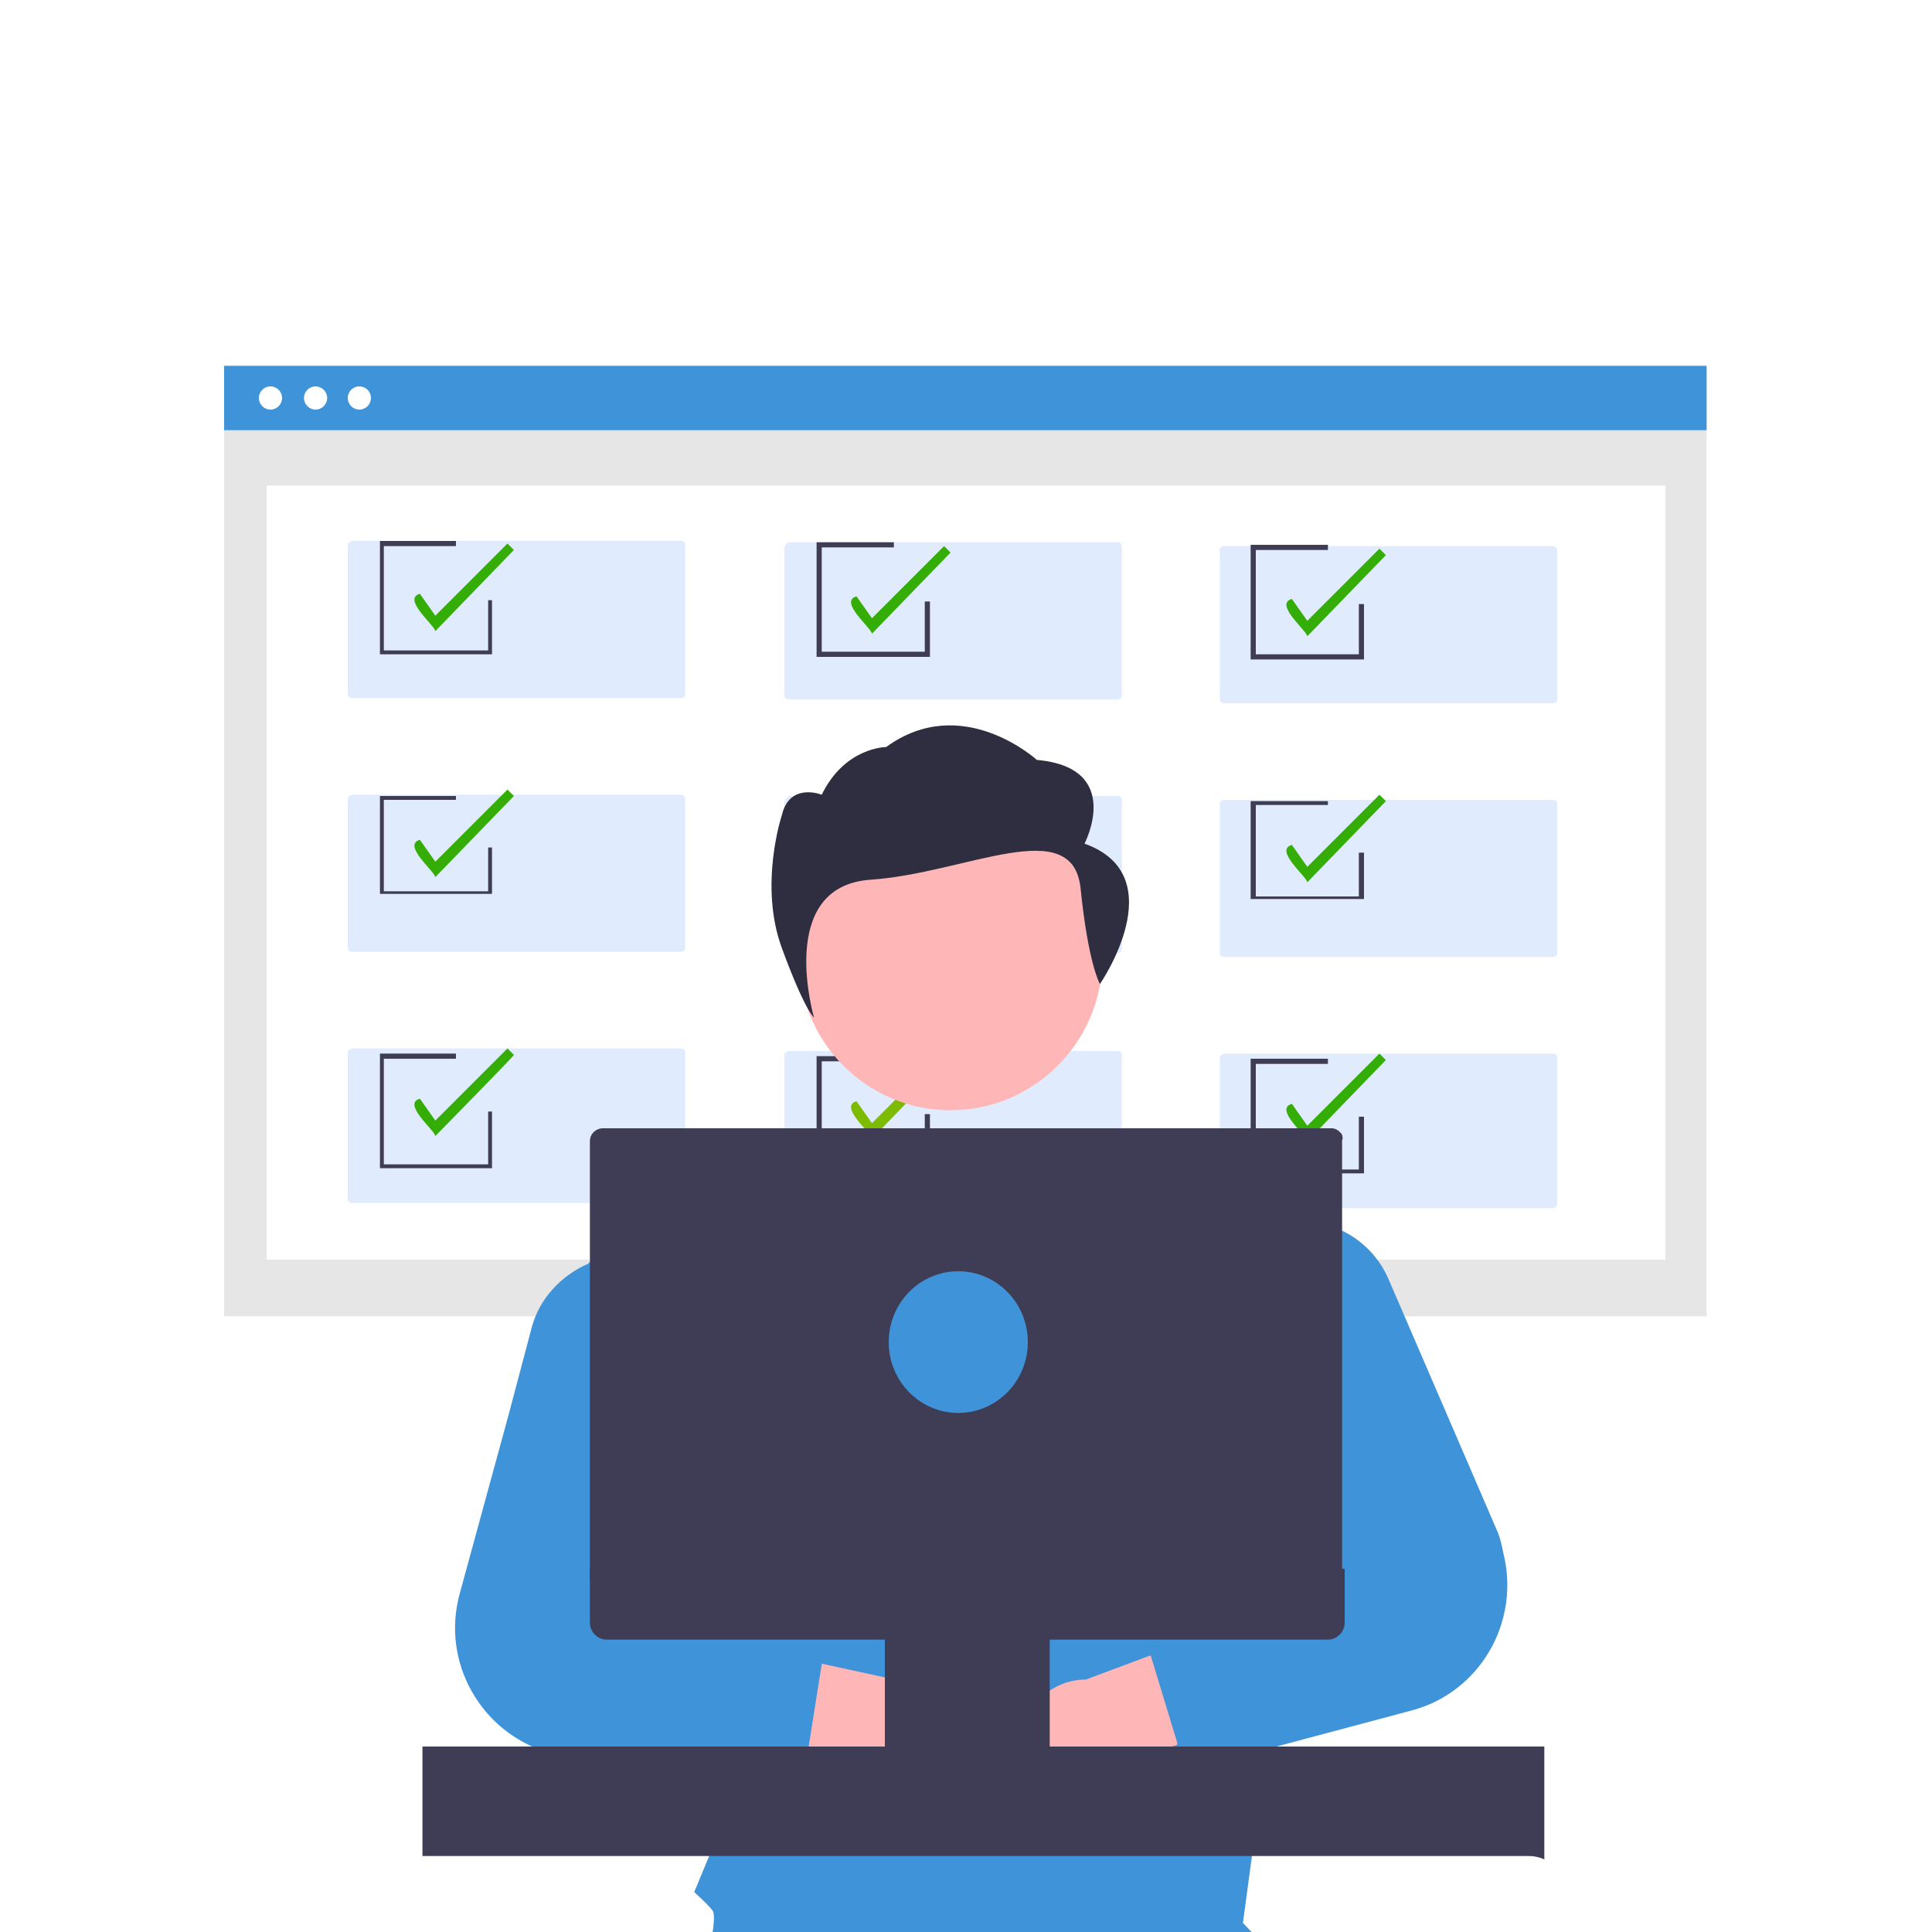 <?xml version="1.0" encoding="utf-8"?>
<!-- Generator: Adobe Illustrator 26.2.1, SVG Export Plug-In . SVG Version: 6.00 Build 0)  -->
<svg version="1.1" id="Layer_1" xmlns="http://www.w3.org/2000/svg" xmlns:xlink="http://www.w3.org/1999/xlink" x="0px" y="0px"
	 viewBox="0 0 150 150" style="enable-background:new 0 0 150 150;" xml:space="preserve">
<style type="text/css">
	.st0{fill:#FFFFFF;}
	.st1{fill:#E6E6E6;}
	.st2{fill:#3F93D8;}
	.st3{opacity:0.2;fill:#65A0F8;enable-background:new    ;}
	.st4{fill:#34AD07;}
	.st5{fill:#3F3D56;}
	.st6{fill:#7CBB00;}
	.st7{clip-path:url(#SVGID_00000112625913884985504920000003887515945024163755_);}
	.st8{fill:#2F2E41;}
	.st9{fill:#FFB6B6;}
	.st10{display:none;}
	.st11{display:inline;fill:#E0E0E2;}
	.st12{display:inline;}
	.st13{clip-path:url(#SVGID_00000041263792064447523240000003269090134612690846_);fill:#2F2E41;}
	.st14{clip-path:url(#SVGID_00000041263792064447523240000003269090134612690846_);}
	.st15{fill:#FFB8B8;}
	.st16{display:inline;fill:#3F3D56;}
	.st17{display:inline;fill:#34AD07;}
	.st18{display:inline;fill:#2F2E41;}
	.st19{display:inline;fill:#FF6584;}
	.st20{fill:#FF0000;}
	.st21{fill:#282828;}
	.st22{display:none;fill:#F2F2F2;}
	.st23{display:inline;fill:#050505;}
	.st24{display:inline;fill:#FFB6B6;}
	.st25{display:inline;fill:#A0616A;}
	.st26{display:inline;fill:#202021;}
	.st27{display:inline;fill:#6C63FF;}
	.st28{display:inline;fill:#FFB8B8;}
	.st29{display:inline;fill:#3399CC;}
	.st30{display:inline;fill:#CACACA;}
</style>
<rect y="0" class="st0" width="150" height="150"/>
<g>
	<g>
		<path class="st1" d="M17.4,28.5h115.1v73.7H17.4V28.5z"/>
		<path class="st0" d="M20.7,37.7h108.6v60.1H20.7V37.7z"/>
		<path class="st2" d="M17.4,28.4h115.1v5H17.4V28.4z"/>
		<g>
			<circle class="st0" cx="21" cy="30.9" r="0.9"/>
			<circle class="st0" cx="24.5" cy="30.9" r="0.9"/>
			<circle class="st0" cx="27.9" cy="30.9" r="0.9"/>
		</g>
		<path class="st3" d="M27.4,42h25.4c0.3,0,0.4,0.1,0.4,0.4v11.4c0,0.3-0.1,0.4-0.4,0.4H27.4c-0.3,0-0.4-0.1-0.4-0.4V42.4
			C27,42.1,27.2,42,27.4,42z M27.4,61.7h25.4c0.3,0,0.4,0.1,0.4,0.4v11.4c0,0.3-0.1,0.4-0.4,0.4H27.4c-0.3,0-0.4-0.1-0.4-0.4V62.1
			C27,61.8,27.2,61.7,27.4,61.7z M27.4,81.4h25.4c0.3,0,0.4,0.1,0.4,0.4v11.2c0,0.3-0.1,0.4-0.4,0.4H27.4c-0.3,0-0.4-0.1-0.4-0.4
			V81.7C27,81.6,27.2,81.4,27.4,81.4z"/>
		<g>
			<g>
				<g>
					<path id="B_00000023240357163560012220000000240869528739353518_" class="st4" d="M33.8,49c-0.1-0.5-2.6-2.5-1.2-2.9l1.2,1.7
						l5.6-5.6l0.5,0.5C39.9,42.7,33.8,49,33.8,49z"/>
				</g>
				<g>
					<path id="B_00000144306171188320759960000012387536350431805832_" class="st4" d="M33.8,68.1c-0.1-0.5-2.6-2.5-1.2-2.9l1.2,1.7
						l5.6-5.6l0.5,0.5C39.9,61.8,33.8,68.1,33.8,68.1z"/>
				</g>
				<g>
					<path id="B_00000016046832959632557050000001640161966985410688_" class="st4" d="M33.8,88.2c-0.1-0.5-2.6-2.5-1.2-2.9l1.2,1.7
						l5.6-5.6l0.5,0.5C39.9,82,33.8,88.2,33.8,88.2z"/>
				</g>
			</g>
		</g>
		<path class="st5" d="M38.1,90.7h-8.6v-8.9h5.9v0.4h-5.6v8.2h8.1v-4.1h0.3V90.7z M38.1,69.4h-8.6v-7.6h5.9v0.3h-5.6v7.1h8.1v-3.4
			h0.3V69.4z M38.1,50.8h-8.6V42h5.9v0.4h-5.6v8.1h8.1v-3.9h0.3V50.8z"/>
		<g>
			<path class="st3" d="M61.3,42.1h25.4c0.3,0,0.4,0.1,0.4,0.4v11.4c0,0.3-0.1,0.4-0.4,0.4H61.3c-0.3,0-0.4-0.1-0.4-0.4V42.5
				C61,42.2,61.2,42.1,61.3,42.1z M61.3,61.8h25.4c0.3,0,0.4,0.1,0.4,0.4v11.4c0,0.3-0.1,0.4-0.4,0.4H61.3c-0.3,0-0.4-0.1-0.4-0.4
				V62.2C61,62,61.2,61.8,61.3,61.8z M61.3,81.6h25.4c0.3,0,0.4,0.1,0.4,0.4v11.2c0,0.3-0.1,0.4-0.4,0.4H61.3
				c-0.3,0-0.4-0.1-0.4-0.4V81.8C61,81.7,61.2,81.6,61.3,81.6z"/>
			<g>
				<g>
					<g>
						<path id="B_00000016040756578156121380000009251826238212752555_" class="st4" d="M67.7,49.2c-0.1-0.5-2.6-2.5-1.2-2.9
							l1.2,1.7l5.6-5.6l0.5,0.5L67.7,49.2z"/>
					</g>
				</g>
				<g>
					<path id="B_4_" class="st6" d="M67.7,68.2c-0.1-0.5-2.6-2.5-1.2-2.9l1.2,1.7l5.6-5.6l0.5,0.5C73.9,62,67.7,68.2,67.7,68.2z"/>
				</g>
				<g>
					<path id="B_5_" class="st6" d="M67.7,88.4c-0.1-0.5-2.6-2.5-1.2-2.9l1.2,1.7l5.6-5.6l0.5,0.5L67.7,88.4z"/>
				</g>
			</g>
			<path class="st5" d="M72.2,90.8h-8.8V82h6v0.4h-5.6v8.2h8v-4.1h0.4V90.8z M72.2,69.5h-8.8V62h6v0.3h-5.6v7.1h8v-3.4h0.4V69.5z
				 M72.2,51h-8.8v-8.9h6v0.4h-5.6v8.1h8v-3.9h0.4V51z"/>
		</g>
		<g>
			<path class="st3" d="M95.1,42.4h25.4c0.3,0,0.4,0.1,0.4,0.4v11.4c0,0.3-0.1,0.4-0.4,0.4H95.1c-0.3,0-0.4-0.1-0.4-0.4V42.7
				C94.7,42.5,94.9,42.4,95.1,42.4z M95.1,62.1h25.4c0.3,0,0.4,0.1,0.4,0.4v11.4c0,0.3-0.1,0.4-0.4,0.4H95.1c-0.3,0-0.4-0.1-0.4-0.4
				V62.5C94.7,62.2,94.9,62.1,95.1,62.1z M95.1,81.8h25.4c0.3,0,0.4,0.1,0.4,0.4v11.2c0,0.3-0.1,0.4-0.4,0.4H95.1
				c-0.3,0-0.4-0.1-0.4-0.4V82.1C94.7,82,94.9,81.8,95.1,81.8z"/>
			<g>
				<g>
					<g>
						<path id="B_00000087398281326258952760000001586170556185106091_" class="st4" d="M101.5,49.4c-0.1-0.5-2.6-2.5-1.2-2.9
							l1.2,1.7l5.6-5.6l0.5,0.5C107.6,43.1,101.5,49.4,101.5,49.4z"/>
					</g>
					<g>
						<path id="B_00000039828203950314815960000012923596000597017517_" class="st4" d="M101.5,68.5c-0.1-0.5-2.6-2.5-1.2-2.9
							l1.2,1.7l5.6-5.6l0.5,0.5C107.6,62.2,101.5,68.5,101.5,68.5z"/>
					</g>
					<g>
						<path id="B_00000183217737212401541890000012118717392276300948_" class="st4" d="M101.5,88.6c-0.1-0.5-2.6-2.5-1.2-2.9
							l1.2,1.7l5.6-5.6l0.5,0.5C107.6,82.3,101.5,88.6,101.5,88.6z"/>
					</g>
				</g>
			</g>
			<path class="st5" d="M105.9,91.1h-8.8v-8.9h6v0.4h-5.6v8.2h8v-4.1h0.4V91.1z M105.9,69.8h-8.8v-7.6h6v0.3h-5.6v7.1h8v-3.4h0.4
				V69.8z M105.9,51.2h-8.8v-8.9h6v0.4h-5.6v8.1h8v-3.9h0.4V51.2z"/>
		</g>
	</g>
	<g>
		<defs>
			<rect id="SVGID_1_" x="12.3" y="40.1" width="107.6" height="111.1"/>
		</defs>
		<clipPath id="SVGID_00000057863074457740230190000008073077412536836016_">
			<use xlink:href="#SVGID_1_"  style="overflow:visible;"/>
		</clipPath>
		<g style="clip-path:url(#SVGID_00000057863074457740230190000008073077412536836016_);">
			<path class="st8" d="M97.4,172.5c-0.5,0-0.9,0-1.4,0c-10.9,0-24.7-5.9-37.2-14.1c-1-0.7-2.1-1.4-3.1-2.1l0.9-5.5l26.9-3.6
				l13.5,10.4L97.4,172.5z"/>
			<polygon class="st8" points="83,158.4 82.9,158.4 83,158.4 			"/>
			<ellipse id="b6132315-04e2-4cdb-a713-107c9cd58b0b" class="st9" cx="73.8" cy="74.3" rx="11.8" ry="11.9"/>
			<path id="f4304bdd-ba2d-4fff-b404-410205410c5d-547" class="st8" d="M84.2,65.5c0,0,3.1-5.9-3.7-6.5c0,0-5.8-5.3-11.7-1
				c0,0-3.2,0-5,3.7c0,0-2.5-1-3.1,1.6c0,0-1.8,5.4,0,10.3c1.8,4.9,2.5,5.4,2.5,5.4s-3-10.2,4.4-10.7s15.7-5.2,16.3,0.7
				c0.6,5.9,1.5,7.4,1.5,7.4S91.2,68,84.2,65.5z"/>
			<path class="st2" d="M104.3,103.6l0,0.2l-0.4,2.3l-2.9,15.7l-0.2,0.9l-0.4,2l-0.5,2.7l-1.1,5.9l-0.3,1.7l-0.1,0.6l0,0.2l-0.3,1.8
				l-0.1,0.5l-0.8,6l-0.7,5.2l2.3,2.4l-1.4,1.4l-0.9,5.3l0,0H58.9c-1.5-1-3-2-4.5-3.1l0.3-2.3c0,0,1.1-4.2,0.6-4.7
				c-0.4-0.5-1.4-1.4-1.4-1.4l1.2-2.9l0.2-0.4l-0.3-6l0-0.1l-0.1-2l0-0.3l0-0.4l-0.4-7.6l0-0.1l-0.1-2.3l-0.1-2.2l0-0.9l-0.4-9.3
				l-0.3-6.3l-0.3-5.5l1.1-0.4l11.3-3.9l4.7-6.1l9.7,0.1l4.8,0l7.9,7.4l1.8,0.9l0,0l1.3,0.6L99,101l3.5,1.7L104.3,103.6L104.3,103.6
				z"/>
			<path class="st9" d="M71.5,140.6c-2.7,1.1-5.7-0.3-6.8-3c-0.1-0.3-0.2-0.6-0.3-0.9L46.1,134l6.4-7.3l16.5,3.6
				c2.9-0.4,5.5,1.7,5.9,4.6C75.1,137.4,73.7,139.7,71.5,140.6L71.5,140.6z"/>
			<path class="st2" d="M63.3,127.3c-0.3-0.4-0.8-0.7-1.4-0.8l-7.5-1.6l-0.8-0.2c-0.9-0.2-1.7-0.8-2.2-1.6c-0.2-0.4-0.4-0.9-0.4-1.4
				c0-0.4,0-0.9,0.2-1.3l2.6-7.9l1.7-5.2c0.2-0.6,0.3-1.3,0.4-1.9c0.1-1.8-0.5-3.6-1.6-5c-2-2.6-5.4-3.5-8.5-2.4c0,0-0.1,0-0.1,0.1
				c-2.1,0.9-3.8,2.7-4.4,4.9l-1.8,6.8l-3.8,13.9c-1.5,5.4,1.7,10.9,7,12.4c0.5,0.1,1,0.2,1.5,0.3l10.9,1.3l5,0.6
				c1.2,0.1,2.3-0.7,2.6-1.9c0,0,0-0.1,0-0.1l0.1-0.8l1-6.3l0-0.1C63.9,128.5,63.7,127.8,63.3,127.3z"/>
			<path class="st9" d="M83.2,140.8c2.8,0.7,5.6-1.1,6.3-3.9c0.1-0.3,0.1-0.6,0.1-0.9l17.8-5.2l-7.3-6.3l-15.8,5.9
				c-2.9,0-5.2,2.5-5.2,5.4C79.1,138.1,80.8,140.2,83.2,140.8L83.2,140.8z"/>
			<path class="st2" d="M116.3,119l-8.5-19.7c-0.7-1.6-1.9-2.9-3.5-3.7c-0.5-0.2-1-0.4-1.5-0.6c-0.1,0-0.2,0-0.2-0.1
				c-1.1-0.2-2.3-0.2-3.4,0.1c-2,0.5-3.7,1.9-4.7,3.8c0,0,0,0,0,0c-1.1,2.1-1.1,4.6-0.1,6.8l0.1,0.2l6,12.1c0.8,1.6,0.1,3.6-1.5,4.4
				c-0.1,0.1-0.2,0.1-0.3,0.1l-0.4,0.2l-7.6,2.8c-1.2,0.4-1.8,1.7-1.4,2.9l0,0.1l2.1,6.9c0,0,0,0.1,0,0.1c0,0.1,0,0.1,0.1,0.2
				c0.5,1.1,1.6,1.6,2.7,1.3l4.1-1.1l0.8-0.2l10.5-2.8c5.3-1.4,8.5-6.9,7.1-12.3C116.6,120,116.5,119.5,116.3,119L116.3,119z"/>
			<path class="st5" d="M32.8,135.6l0,8.5h85.9c1.6,0,2.8,1.3,2.8,2.9l0.1,19.9c4.8-2.2,9.3-5.1,13.4-8.5c1.1-0.9,2.2-1.9,3.3-2.9
				c0.7-0.7,1.4-1.3,2-2c5-5.2,9-11.3,11.9-17.9H32.8z"/>
			<path class="st5" d="M104.2,88.1c-0.2-0.3-0.5-0.5-0.8-0.5H46.8c-0.5,0-1,0.4-1,1v34.2h58.4V88.5
				C104.3,88.4,104.2,88.2,104.2,88.1z"/>
			<path class="st5" d="M45.8,121.8v4.2c0,0.7,0.6,1.3,1.3,1.3c0,0,0,0,0,0h21.6v8.3h-0.3c-0.1,0-0.2,0.1-0.2,0.2c0,0,0,0,0,0v0.6
				c0,0.1,0.1,0.2,0.2,0.2c0,0,0,0,0,0h13.4c0.1,0,0.2-0.1,0.2-0.2c0,0,0,0,0,0v-0.6c0-0.1-0.1-0.2-0.2-0.2c0,0,0,0,0,0h-0.3v-8.3
				h21.6c0.7,0,1.3-0.6,1.3-1.3c0,0,0,0,0,0v-4.2H45.8z"/>
			<ellipse class="st2" cx="74.4" cy="104.2" rx="5.4" ry="5.5"/>
		</g>
	</g>
</g>
<g class="st10">
	<rect x="17.1" y="39.5" class="st11" width="116" height="70.9"/>
	<g class="st12">
		<defs>
			<rect id="SVGID_00000052799925963683261810000018161520457047376266_" x="16.9" y="39.7" width="116" height="70.9"/>
		</defs>
		<clipPath id="SVGID_00000019644145124632366820000004996038635938534814_">
			<use xlink:href="#SVGID_00000052799925963683261810000018161520457047376266_"  style="overflow:visible;"/>
		</clipPath>
		<path style="clip-path:url(#SVGID_00000019644145124632366820000004996038635938534814_);fill:#2F2E41;" d="M67.7,200.7h-7.1
			l2-33.3l-1.4-22.6l0,0l5.3-32.4c0.4-2.6,1.6-4.9,3.3-6.9l0.1-0.1l17.9,4.4l1.8,4.1c6.1,3.7,8.1,24.3,8.2,25.1l2.6,25.7l6.4,31.5
			l-4.5,2.4l-0.1-0.1L88,170.3L79,140.7l-5.7,26.7L67.7,200.7z"/>
		<g style="clip-path:url(#SVGID_00000019644145124632366820000004996038635938534814_);">
			<path class="st8" d="M94.4,69H69.6c-1.1-2-2.8-3.8,0-7.9c0-5.7,4.5-10.3,10.2-10.5l0,0c5.4-1.6,9.2,1.7,10.3,6.9L94.4,69z"/>
			<path class="st9" d="M45.2,73.3c1.7,0.2,2.9,1.7,2.7,3.4c0,0.2-0.1,0.4-0.1,0.5l19.2,16l-5.3,2.1l-18-16c-1.6-0.6-2.4-2.4-1.8-4
				C42.5,73.9,43.8,73.1,45.2,73.3L45.2,73.3z"/>
			<path class="st4" d="M67.5,100.1c-4.3,0-20.9-17.4-21.6-18.2l-0.2-0.2l6.2-1.6l14.8,10.7l5.4-9.1c1.2-2.1,3.6-3.1,5.9-2.7
				c3.1,0.6,5.1,3.6,4.5,6.6c-0.2,1.1-0.8,2.2-1.6,3l-10.2,9.8c-0.8,0.8-1.7,1.3-2.8,1.6C67.7,100.1,67.6,100.1,67.5,100.1z"/>
			<polygon class="st15" points="67.8,97.7 69.9,105.5 87.1,109.3 85.9,105.3 89.1,101.9 85.6,96.1 			"/>
			<path class="st4" d="M89.1,102.8l-0.8,8.3c-0.1-0.1-10.2-9.5-21.9-2.1l0.7-6.8l-2.4-10.6c-0.6-2.5,0.3-5.1,2.3-6.7l8.5-7l3-1.5
				L78.1,74c-0.1-1,0.4-2,1.4-2.3l4.6-1.7c1.1-0.4,2.3,0.1,2.7,1.2l0.5,1.2l1-0.4c1.3-0.5,2.7-0.4,3.9,0.2c1.2,0.6,2.2,1.7,2.6,3
				c1.8,6.1,1.3,12.6-1.4,18.4L89.1,102.8z"/>
			<path class="st9" d="M95.6,129c-1.2-1.2-1.2-3.2,0-4.4c0.1-0.1,0.3-0.2,0.4-0.3l-4.9-24.5l5.4,1.7l3.9,23.7
				c0.9,1.5,0.4,3.4-1.1,4.3C98.2,130.3,96.6,130.1,95.6,129L95.6,129z"/>
			<path class="st4" d="M88.3,77.2l3.4-2.6c0,0,3-0.2,3.5,5.2s1.6,15.9,1.6,15.9l5.2,24l-7.2,1.6l-5.5-25.9l-3.3-7.7L88.3,77.2z"/>
			<circle class="st15" cx="78.2" cy="60.4" r="8.2"/>
			<path class="st8" d="M82.9,52.4c-1.4-1.4-3.3-2.2-5.4-2.2h-1.6c-4.2,0-7.6,3.4-7.6,7.6v0c1.4,1.2,8.1,1,12.1,0.6
				c-0.3,4.1-3.8,8.2-2.9,10.5h15.9v-1.6C94.8,60.4,89.7,54.6,82.9,52.4z"/>
		</g>
	</g>
	<path class="st16" d="M36.3,102.7v1.6l-2.6-1.6h-0.1l0,0v3.5c0,0,0,0.1,0.1,0.1l0,0l2.6-1.6v1.6l0,0h0.8l0,0v-3.7l0,0L36.3,102.7
		C36.3,102.6,36.3,102.6,36.3,102.7z"/>
	<path class="st16" d="M29.5,106.4h-0.7c0,0-0.1,0-0.1-0.1l0,0v-3.5c0,0,0-0.1,0.1-0.1l0,0h0.7c0,0,0.1,0,0.1,0.1l0,0L29.5,106.4
		C29.6,106.4,29.5,106.4,29.5,106.4L29.5,106.4z M31.5,106.4h-0.7c0,0-0.1,0-0.1-0.1l0,0v-3.5c0,0,0-0.1,0.1-0.1l0,0h0.7
		c0,0,0.1,0,0.1,0.1l0,0L31.5,106.4L31.5,106.4L31.5,106.4L31.5,106.4z"/>
	<path class="st17" d="M24.2,102.7v3.5c0,0,0,0.1,0.1,0.1l0,0l2.6-1.8v-0.1l0,0L24.2,102.7C24.2,102.6,24.2,102.6,24.2,102.7
		L24.2,102.7z"/>
	<rect x="24.7" y="100.1" class="st18" width="100.3" height="0.7"/>
	<rect x="24.7" y="100.1" class="st17" width="17.4" height="0.7"/>
	<path class="st19" d="M118.9,100.4l-0.3-0.3c-1.2-1-1.9-1.6-2-2.5c-0.1-0.7,0.4-1.4,1-1.4l0,0c0.4,0,0.7,0.1,1,0.4
		c0.1-0.3,0.5-0.5,1-0.5c0.7-0.1,1.2,0.4,1.2,1.1l0,0c0.1,0.8-0.5,1.6-1.6,2.9L118.9,100.4z"/>
	<path class="st19" d="M122.9,96l-0.1-0.4c-0.7-1.5-1.1-2.5-0.8-3.3c0.3-0.7,1-1,1.5-0.7l0,0c0.3,0.1,0.5,0.4,0.7,0.8
		c0.3-0.1,0.7-0.1,1.1-0.1c0.5,0.3,1,1,0.7,1.6l0,0c-0.3,0.8-1.2,1.2-2.6,1.8L122.9,96z"/>
	<path class="st19" d="M121.2,107.6l-0.1-0.4c-0.7-1.5-1.1-2.5-0.8-3.3c0.3-0.7,1-1,1.5-0.7l0,0c0.3,0.1,0.5,0.4,0.7,0.8
		c0.3-0.1,0.7-0.1,1.1-0.1c0.5,0.3,1,1,0.7,1.6l0,0c-0.3,0.8-1.2,1.2-2.6,1.8L121.2,107.6z"/>
	<g class="st12">
		<g>
			<path class="st20" d="M36.5,50.9c-0.1-0.5-0.5-1-1.1-1.1c-1-0.3-4.6-0.3-4.6-0.3s-3.7,0-4.6,0.3c-0.5,0.1-1,0.5-1.1,1.1
				c-0.3,1.6-0.4,4.2,0,5.7c0.1,0.5,0.5,1,1.1,1.1c1,0.3,4.6,0.3,4.6,0.3s3.7,0,4.6-0.3c0.5-0.1,1-0.5,1.1-1.1
				C36.7,55,36.9,52.5,36.5,50.9z"/>
			<path class="st0" d="M29.5,55.7l3.1-1.8l-3.1-1.8V55.7z"/>
			<g>
				<path class="st21" d="M42,57.3c-0.3-0.1-0.4-0.4-0.5-0.7c-0.1-0.3-0.1-0.8-0.1-1.4v-0.8c0-0.5,0-1,0.1-1.4
					c0.1-0.4,0.3-0.5,0.5-0.7c0.3-0.1,0.5-0.3,1-0.3c0.4,0,0.7,0.1,1,0.3c0.3,0.1,0.4,0.4,0.5,0.7c0.1,0.3,0.1,0.8,0.1,1.4v0.8
					c0,0.5,0,1-0.1,1.4c-0.1,0.3-0.3,0.5-0.5,0.7s-0.5,0.3-1,0.3C42.6,57.4,42.3,57.4,42,57.3z M43.4,56.5c0.1-0.1,0.1-0.4,0.1-0.8
					v-1.8c0-0.4,0-0.7-0.1-0.8c-0.1-0.1-0.1-0.3-0.4-0.3c-0.1,0-0.3,0.1-0.3,0.3c0,0.1-0.1,0.4-0.1,0.8v1.6c0,0.4,0,0.7,0.1,0.8
					c0,0.1,0.1,0.3,0.4,0.3C43.3,56.6,43.3,56.6,43.4,56.5z M60.2,55.1v0.3v0.8c0,0.1,0,0.3,0.1,0.4c0,0.1,0.1,0.1,0.3,0.1
					c0.1,0,0.3-0.1,0.4-0.3s0.1-0.4,0.1-0.7h1v0.1c0,0.5-0.1,0.8-0.4,1.1c-0.3,0.3-0.7,0.4-1.1,0.4c-0.5,0-1-0.1-1.2-0.5
					c-0.3-0.4-0.4-1-0.4-1.6v-1c0-1.4,0.3-2.3,1.6-2.3c0.4,0,0.7,0.1,1,0.3c0.3,0.1,0.4,0.4,0.4,0.7c0.1,0.3,0.1,0.7,0.1,1.2v1H60.2
					L60.2,55.1z M60.3,53c0,0.1-0.1,0.1-0.1,0.4c0,0.1,0,0.8,0,0.8v0.4H61v-0.4c0,0.4,0-0.5,0-0.8c0-0.1,0-0.3-0.1-0.4
					c-0.1-0.1-0.1-0.1-0.3-0.1C60.4,53,60.4,53,60.3,53z M39.2,55.1l-1.4-4.9H39c0,0,0.5,2.5,0.7,3.5l0,0c0.3-1.2,0.8-3.5,0.8-3.5
					h1.2l-1.4,4.9v2.3h-1.1L39.2,55.1L39.2,55.1z"/>
				<path id="A" class="st21" d="M48.5,52.1v5.2h-1l-0.1-0.7l0,0c-0.3,0.5-0.7,0.7-1.1,0.7c-1,0-1-0.8-1-1.4v-4h1.2v3.8
					c0,0.3,0,0.4,0.1,0.5c0.1,0.3,0.4,0.1,0.5,0c0.1,0,0.1-0.1,0.3-0.3v-4.2L48.5,52.1L48.5,52.1z"/>
				<path class="st21" d="M51.7,51.2h-1.2v6.3h-1.1v-6.3h-1.2v-1h3.5L51.7,51.2L51.7,51.2z M58.4,53.1c-0.1-0.3-0.1-0.5-0.4-0.7
					c-0.1-0.1-0.4-0.3-0.7-0.3s-0.4,0-0.5,0.1c-0.1,0.1-0.3,0.3-0.4,0.5l0,0v-2.7h-1.1v7.5h1l0.1-0.5l0,0c0.1,0.1,0.3,0.3,0.4,0.4
					c0.1,0.1,0.4,0.1,0.5,0.1c0.4,0,0.7-0.1,0.8-0.5s0.3-1,0.3-1.8v-0.8C58.5,53.8,58.5,53.4,58.4,53.1z M57.3,55.1c0,0.4,0,0.7,0,1
					s-0.1,0.4-0.1,0.4c-0.1,0.1-0.1,0.1-0.3,0.1c-0.3,0-0.4-0.1-0.4-0.3v-3c0-0.1,0.1-0.3,0.3-0.4c0.1-0.1,0.4-0.1,0.5,0
					c0.1,0.1,0.1,0.3,0.1,0.4c0,0.3,0,0.5,0,1L57.3,55.1L57.3,55.1z"/>
			</g>
		</g>
		<g>
			<path id="A_1_" class="st21" d="M54.6,52.1v5.2h-1l-0.1-0.7l0,0c-0.3,0.5-0.7,0.7-1.1,0.7c-1,0-1-0.8-1-1.4v-4h1.2v3.8
				c0,0.3,0,0.4,0.1,0.5c0.1,0.3,0.4,0.1,0.5,0c0.1,0,0.1-0.1,0.3-0.3v-4.2L54.6,52.1L54.6,52.1z"/>
		</g>
	</g>
</g>
<path class="st22" d="M117.6,106.1c-3.3,2.5-7.3,5-11.2,6.2c-1.1,0.3-2.3,0.6-3.5,0.7c-1.1,0.1-2.2,0-3.3-0.2
	c-2.8-0.7-5.5-1.9-8-3.4c-0.8-0.5-1.6-1-2.5-1.5c-1.3-0.8-2.7-1.7-4-2.5c-0.2-0.1-0.4-0.2-0.6-0.4l0,0c-0.3-0.2-0.6-0.4-1-0.6
	c-0.1,0-0.1-0.1-0.2-0.1c-0.6-0.4-1.2-0.7-1.8-1.1c-0.1,0-0.1-0.1-0.2-0.1c-1.2-0.7-2.5-1.3-3.7-1.8c-0.8-0.3-1.7-0.7-2.5-0.9l0,0
	c-0.3-0.1-0.7-0.2-1-0.3c-1-0.3-2-0.5-3-0.6c-1.4-0.2-2.8-0.2-4.2,0c-0.1,0-0.2,0-0.3,0c-3.8,0.6-7.3,2.7-11.1,3.1
	c-0.1,0-0.2,0-0.4,0c0,0-0.1,0-0.2,0c-1.1,0.1-2.2,0.1-3.3-0.1c-3.1-0.4-6.1-1.7-8.8-3.3c-6.3-3.7-11.4-9.4-14.5-16
	c-0.5-1.1-1-2.3-1.4-3.5c-1.1-3.3-1.8-6.7-1.9-10.2c-0.3-12,6.6-24.1,17.3-29.6c10.8-5.5,24.9-3.6,33.6,4.7
	c5.3,5.1,8.3,12,12.3,18.1c4,6.2,9.6,12,16.9,12.9c3.7,0.5,7.6-0.4,11.1,0.7c2,0.6,3.6,1.9,5,3.4c0.9,1,1.7,2.2,2.3,3.5
	c0.4,0.9,0.8,1.9,1,2.8c0,0.2,0.1,0.4,0.1,0.5C126.3,94.1,123.5,101.6,117.6,106.1z"/>
<g class="st10">
	<path class="st16" d="M34.6,120.9H51c2.4,0,4.4,2,4.4,4.4l0,0c0,2.4-2,4.4-4.4,4.4H34.6c-2.4,0-4.4-2-4.4-4.4l0,0
		C30.2,122.8,32.2,120.9,34.6,120.9z"/>
	<path class="st16" d="M46,127.5v7.4c-1.7,0.2-3.4,0.1-5-0.1v-7.3L46,127.5L46,127.5z"/>
	<path class="st23" d="M63,130.2c-0.1,0-0.3,0-0.4,0.1c-5.5,0.9-10.5,3.8-16,4.5c-0.2,0-0.4,0-0.5,0.1c-0.1,0-0.1,0-0.2,0
		c-1.4-1.3-2.7-2.7-4-4.2c-0.7-0.8-1.4-1.6-2-2.4c-1.6-2.1-3-4.3-3.9-6.4c0.1-1-0.5-3.4-0.8-5.2l0,0c-0.1-0.8-0.2-1.4-0.1-1.8
		c0.4-2.4,2.4-2.1,3-4.6c0.6-0.5,1.1-0.9,1.8-1.2c0.1-0.1,0.2-0.1,0.3-0.2l6.6-4.6l2.5,2.5l3.9,3.8l4.2,4.1l-3.5,3.6
		c0,0,3,3.4,6.4,8C61.1,127.5,62,128.8,63,130.2z"/>
	<path class="st23" d="M120.2,127.5v21.3c-1.6,0.5-3.3,0.8-5,1v-22.3H120.2z"/>
	<path class="st23" d="M110.4,125.7h16.3c2.4,0,4.4,2,4.4,4.4l0,0c0,2.4-2,4.4-4.4,4.4h-16.3c-2.4,0-4.4-2-4.4-4.4l0,0
		C106,127.7,108,125.7,110.4,125.7z"/>
	<path class="st24" d="M87,137.2c-0.9-0.5-1.8-1-2.7-1.6c-0.1-0.1-0.2-0.1-0.3-0.2l0.6-0.3l1.6-0.7h0l0,0.1L87,137.2z"/>
	<path class="st23" d="M89.5,138.7c-0.3-0.2-0.6-0.4-0.9-0.5l0,0c-0.5-0.3-0.9-0.6-1.4-0.9c-0.1-0.1-0.2-0.1-0.3-0.1
		c-0.9-0.5-1.8-1-2.7-1.6c-0.1-0.1-0.2-0.1-0.3-0.2c-1.8-1-3.6-1.9-5.4-2.7c-1.2-0.5-2.4-1-3.7-1.4l0,0l-1-1.6l-4.4-7.4l-1-1.6
		c0,0-3.3,1-7.9,1.9c-1.7,0.3-3.6,0.7-5.5,1c-2.1,0.3-4.3,0.5-6.5,0.7c-1,0.1-2.1,0.1-3.1,0.1c-2.7,0-5.2-0.3-7.4-0.8
		c-0.7-0.7-3-1.6-4.6-2.5l0,0c-0.7-0.4-1.2-0.7-1.5-1c-1.7-1.8-0.3-3.2-1.8-5.1c0-0.7,0-1.4,0.1-2.1c0-0.1,0-0.2,0.1-0.4l0.5-8.1
		l3.5-0.5l5.4-0.7l5.8-0.8l0.6,5c0,0,4.5-0.2,10.3-0.1c9.2,0.1,21.5,1,23.2,5c0.2,0.4,0.3,0.7,0.5,1.1c0.4,0.9,0.7,1.8,1.1,2.7
		c1.3,3.3,2.6,6.6,3.7,9.7c0.7,1.9,1.4,3.8,2,5.6c0.5,1.4,1,2.7,1.4,4c0.4,1.1,0.7,2.1,1,3.1C89.4,138.4,89.5,138.6,89.5,138.7z"/>
	<path class="st25" d="M57.1,89.9L46,80.4l7.2-7.3l5.1,8.3L77,85.1c1.6-1.2,3.9-0.9,5.1,0.7c1.2,1.6,0.9,3.9-0.7,5.1
		c-1.5,1.1-3.6,0.9-4.9-0.5L57.1,89.9z"/>
	<path class="st26" d="M36.1,68c-1.3,4.2,11,14.2,11,14.2c0.1-1,7.1,7.7,7.6,6.9c1.3-2.2,2.8-7.8,4.4-8.5c0.9-0.4-4.2-6-4.2-6
		s-2.6-3.4-6-7.8c-1.9-2.5-5-3.9-8.2-3.6C40.6,63.2,37.4,63.8,36.1,68z"/>
	<circle class="st25" cx="41.5" cy="51.2" r="7.5"/>
	<path class="st26" d="M45.3,63.7c1.6,1,2.6,2.7,3.1,4.5c1,3.3,1.6,6.8,1.8,10.3L50.9,89l7.3,22.2c-6.3,5.3-30.1,1.2-30.1,1.2
		s-0.7-0.2,0-1c0.7-0.7,1.4-0.1,0.7-0.8c-0.7-0.7-0.2,0.1,0-0.7c0.2-0.7,0-0.2-0.2-0.5c-0.2-0.2,1.9-2.4,1.9-2.4l-2-12.8l-2.4-25.7
		c2.9-3.6,8.8-5.8,8.8-5.8l1.5-2.7l7.6,0.6L45.3,63.7z"/>
	<path class="st18" d="M47.7,47.2c0.6,0.4,1,1,1.2,1.7c0.1-1.1,0.1-2.3,0-3.4c-0.1-0.8-0.7-1-1.3-1.2c-0.6-0.2-1.2-0.4-1.4-1.2
		c-2.4-2.3-6.5-2.2-9.3-1.4c-1.6,0.4-2.4,1-2.5,1.3l0,0.1l-0.1,0c-1.2,0.6-1.4,2.5-1.4,4c0,2.8,1,5.9,1.5,6.2c0,0,0,0,0.1,0l0,0
		c0.8-0.7,1.8,0.1,2.3,0.4c0.5-3.6,3.4-6.3,7-6.6c0.6-0.1,1.1-0.1,1.7-0.3c0.3-0.1,0.6-0.1,0.9-0.1C46.8,46.8,47.3,46.9,47.7,47.2z"
		/>
	<path class="st27" d="M38.3,101.2l-2.3-1.2c-0.3-0.2-0.3-0.6-0.1-0.9c0.2-0.2,0.5-0.3,0.7-0.2l2.3,1.2c0.3,0.2,0.3,0.6,0.1,0.9
		C38.8,101.2,38.5,101.3,38.3,101.2L38.3,101.2z"/>
	<path class="st25" d="M30.5,98.1L26.7,84L36.8,82l-0.5,9.7l13.3,13.7c2-0.1,3.7,1.5,3.8,3.5c0.1,2-1.5,3.7-3.5,3.8
		c-1.9,0.1-3.5-1.3-3.8-3.2L30.5,98.1z"/>
	<path class="st26" d="M25.7,68.2c-3.4,2.7,1,17.9,1,17.9c0.7-0.7,1.5,10.3,2.3,10c2.4-1.1,6.7-4.8,8.4-4.5c1,0.2-0.1-7.3-0.1-7.3
		s-0.2-4.3-0.5-9.8c-0.1-3.2-1.9-6.1-4.7-7.6C32.1,66.7,29.1,65.4,25.7,68.2z"/>
	<path class="st16" d="M144.8,107L7.3,106.8c-0.8-1.6-1.5-3.3-2.1-5l136.3,0.1C142.9,103.5,143.9,105.2,144.8,107z"/>
	<path class="st24" d="M101,143.5c-0.7,0.3-1.4,0.7-2.1,1c-1.2-0.7-2.4-1.4-3.6-2.1l4.4-1.9L101,143.5z"/>
	<path class="st16" d="M133,119.5c-0.7,1-1.4,1.9-2.2,2.8c-0.7,0.8-1.4,1.7-2.1,2.5c-0.3,0.3-0.6,0.7-0.9,1
		c-0.6,0.6-1.2,1.2-1.8,1.8c-1.1,0.3-3.3,0.9-5.7,1.5c-1.7,0.4-3.5,0.8-5,1c-0.8,0.1-1.7,0.3-2.6,0.3c-1,0-2.1,0-3.1-0.1
		c-1.2-0.1-2.4-0.2-3.5-0.3c-3-0.3-6-0.8-8.5-1.3c-0.9-0.2-1.8-0.4-2.6-0.6c-1.5-0.3-2.8-0.7-3.7-0.9c-1-0.3-1.6-0.5-1.6-0.5
		l-2.6,4.4l-1.4,2.3l-1,1.7l-0.3,0.4c-0.1-0.1-0.2-0.1-0.3-0.2c-1.8-1-3.6-1.9-5.4-2.7c-1.2-0.5-2.4-1-3.7-1.4l0,0
		c-0.5-0.1-1-0.3-1.4-0.4c0.1-0.4,0.3-0.8,0.5-1.2c0.3-0.8,0.6-1.5,0.9-2.3c0.6-1.7,1.3-3.4,2-5.1c0.6-1.4,1.1-2.8,1.7-4.1
		c0.3-0.6,0.8-1.2,1.6-1.7c0.4-0.2,0.7-0.4,1.1-0.6c2.2-1,5.3-1.6,8.9-2c0.3,0,0.6-0.1,0.9-0.1c2.9-0.3,6-0.5,8.9-0.5
		c1.4,0,2.8-0.1,4.1-0.1c0.4,0,0.8,0,1.2,0l0,0c1.1,0,2.1,0,2.9,0c0.2,0,0.3,0,0.5,0l0,0c0.1,0,0.2,0,0.3,0c1.9,0.1,3.1,0.1,3.1,0.1
		l0.5-3.5l0.1-0.7l0.1-0.7l0,0l0-0.1h0.1l1.2,0l10.5-0.2l5.7-0.1l-0.9,3.9l-1.5,6.4C127.9,119.4,133,118.7,133,119.5z"/>
	<path class="st16" d="M102.3,142.8c-0.4,0.2-0.9,0.4-1.3,0.7c-0.7,0.3-1.4,0.7-2.1,1c-1.2-0.7-2.4-1.4-3.6-2.1
		c-1.9-1.2-3.8-2.4-5.8-3.6c-0.3-0.2-0.6-0.4-0.9-0.5l0,0c-0.8-1.2-1.6-2.4-2.4-3.6c0,0,0,0,0-0.1c-0.2-0.3-0.4-0.7-0.6-1
		c-1.3-2-2.6-4.2-3.9-6.3l3.2-1.5l6-2.8l1-0.5l3,5.8l2.6,5.2l0.6,1.2L102.3,142.8z"/>
	<path class="st28" d="M103.2,114.9l15.2-14.7l4.2-11.9l-6.2-2.7c-3.2,3.1-6.6,12.6-6.6,12.6l-10.5,13.3c-0.1,0-0.2,0.1-0.2,0.1
		c-1.5,0.7-2.2,2.4-1.5,4c0.7,1.5,2.4,2.2,4,1.5C102.4,116.6,103,115.8,103.2,114.9z"/>
	<path class="st27" d="M114.6,86.9l7.9,2.5h0c2.9-0.5,5.4-5.3,6.9-9.2c1-2.7-0.2-5.7-2.8-7l0,0c-1.9-0.9-4.1-0.6-5.8,0.7l-4,3.3
		L114.6,86.9z"/>
	<path class="st29" d="M132.9,119.7L132.9,119.7c2.5-3.3-0.8-11.4-1.4-12.6l2.3-0.7l-0.4-4.4l-0.2-2l1.8-1.7v0l1.2-8.7l1.6-5.8
		c1.2-4.4,0-9.2-3.3-12.4l-3.3-3.3l-3.9-6.1l-6.6-0.2l-2.4,4.2c-4.5,0.9-7.8,5-7.7,9.6l0.2,11.2l-2.4,13.9l-0.1,2.5l-2.3,2.4
		l0.4,2.5l-1.7,0.7l-0.8,3.5c-0.3,0.4-2.5,3.1-2.5,3.9c0,0.1,0.1,0.2,0.3,0.3c1.4,1,9.1,3.1,12.6,1.8
		C118.2,117.1,132.7,119.6,132.9,119.7L132.9,119.7z"/>
	<circle class="st28" cx="123.5" cy="51.4" r="8.7"/>
	<path class="st18" d="M122.4,60.2c1.4,0,2.7-0.1,4-0.3c1.3-0.3,4.3-2.4,5.1-3.7l0,0c0.6-1,1-2.5,1.2-3.6c0.6-2.9-0.1-6-1.8-8.4
		c-0.3-0.5-0.8-0.9-1.4-1.2c-0.1,0-0.1,0-0.1-0.1c-0.8-0.2-1.5-0.7-2.1-1.3c-0.1-0.1-0.2-0.2-0.3-0.3c-0.6-0.5-1.3-0.9-2.1-1.1
		c-1.3-0.3-3.1,0-5.4,1c-1.2,0.5-2.5,0.3-3.5,0.1c-0.1,0-0.2,0-0.3,0.1c-0.4,0.4-1,0.6-1.6,0.6c-0.4,0-0.7,0.5-1.2,1.1
		c-0.1,0.1-0.2,0.3-0.3,0.4l0-0.2l-0.2,0.2c-1,1.1-0.9,2.9,0.2,3.9c0.3,0.3,0.7,0.5,1.1,0.6c0.4,0.1,0.7,0.1,1.1,0.2
		c0.2,0,0.5,0,0.7,0.1c1.4,0.3,2.6,1.3,3.1,2.7c0.2,0.6,0.8,0.9,1.4,0.7c0.1,0,0.2-0.1,0.3-0.1c0.5-0.4,1.1-0.5,1.6-0.3
		c0.2,0.1,0.4,0.3,0.5,0.6c0.1,0.3,0.3,0.5,0.6,0.7c0.9,0.5,1,2.5,0.6,4.2c-0.3,1.6-0.9,2.8-1.5,2.9c-0.4,0-0.5,0.1-0.5,0.1l0,0.1
		l0.1,0.1C121.9,60.2,122.2,60.2,122.4,60.2z"/>
	<path class="st28" d="M116.8,84.3l-3.4-6.7c-4.9,0.3-14.5,6-14.5,6l-18.3,3.9c-1.7-0.7-3.6,0.2-4.3,1.9s0.2,3.6,1.9,4.3
		c1.1,0.4,2.3,0.2,3.3-0.5l23.3-1.7L116.8,84.3z"/>
	<path class="st29" d="M115.4,85.4l8.8-6.5l1.6-5.6c0.6-2.2-0.1-4.6-1.8-6.2l0,0c-2.4-2.1-6-2-8.3,0.3c-3.3,3.3-7.1,7.9-6.3,11.1v0
		L115.4,85.4z"/>
	<rect x="81.1" y="102.8" class="st17" width="23.5" height="3.1"/>
	<rect x="21.2" y="102.8" class="st17" width="23.5" height="3.1"/>
	<path class="st16" d="M47.4,87.7v14.9c0,0.4,0.3,0.7,0.7,0.7h22.1c0.4,0,0.7-0.3,0.7-0.7V87.7c0-0.4-0.3-0.7-0.7-0.7H48.1
		C47.7,87,47.4,87.3,47.4,87.7z"/>
	<path class="st30" d="M47.9,87.9v14.5c0,0.2,0.2,0.4,0.4,0.4H70c0.2,0,0.4-0.2,0.4-0.4V87.9c0-0.2-0.2-0.4-0.4-0.4H48.3
		C48.1,87.5,47.9,87.7,47.9,87.9z"/>
	<path class="st18" d="M46.9,105.6c0.1,0.1,0.2,0.2,0.3,0.2h23.6c0.2,0,0.4-0.2,0.4-0.4c0,0,0-0.1,0-0.1l-0.4-1.7
		c0-0.1-0.1-0.3-0.3-0.3c-0.1,0-0.1,0-0.2,0H47.6c-0.1,0-0.1,0-0.2,0c-0.1,0.1-0.2,0.2-0.3,0.3l-0.4,1.7
		C46.8,105.3,46.8,105.4,46.9,105.6z"/>
	<path class="st16" d="M70.3,103.8h-0.6c-0.1,0-0.1,0-0.1-0.1v-0.3c0-0.1,0-0.1,0.1-0.1h0.6c0.1,0,0.1,0,0.1,0.1L70.3,103.8
		C70.4,103.8,70.3,103.8,70.3,103.8z"/>
	<path class="st16" d="M68.8,103.8h-0.6c-0.1,0-0.1,0-0.1-0.1v-0.3c0-0.1,0-0.1,0.1-0.1h0.6c0.1,0,0.1,0,0.1,0.1L68.8,103.8
		C68.9,103.8,68.9,103.8,68.8,103.8z"/>
	<path class="st16" d="M67.4,103.8h-0.6c-0.1,0-0.1,0-0.1-0.1v-0.3c0-0.1,0-0.1,0.1-0.1h0.6c0.1,0,0.1,0,0.1,0.1L67.4,103.8
		C67.4,103.8,67.4,103.8,67.4,103.8z"/>
	<path class="st16" d="M65.9,103.8h-0.6c-0.1,0-0.1,0-0.1-0.1v-0.3c0-0.1,0-0.1,0.1-0.1h0.6c0.1,0,0.1,0,0.1,0.1L65.9,103.8
		C66,103.8,65.9,103.8,65.9,103.8z"/>
	<path class="st16" d="M64.4,103.8h-0.6c-0.1,0-0.1,0-0.1-0.1v-0.3c0-0.1,0-0.1,0.1-0.1h0.6c0.1,0,0.1,0,0.1,0.1L64.4,103.8
		C64.5,103.8,64.5,103.8,64.4,103.8z"/>
	<path class="st16" d="M63,103.8h-0.6c-0.1,0-0.1,0-0.1-0.1v-0.3c0-0.1,0-0.1,0.1-0.1H63c0.1,0,0.1,0,0.1,0.1L63,103.8
		C63.1,103.8,63,103.8,63,103.8z"/>
	<path class="st16" d="M61.5,103.8H61c-0.1,0-0.1,0-0.1-0.1v-0.3c0-0.1,0-0.1,0.1-0.1h0.6c0.1,0,0.1,0,0.1,0.1L61.5,103.8
		C61.6,103.8,61.6,103.8,61.5,103.8z"/>
	<path class="st16" d="M60.1,103.8h-0.6c-0.1,0-0.1,0-0.1-0.1v-0.3c0-0.1,0-0.1,0.1-0.1h0.6c0.1,0,0.1,0,0.1,0.1L60.1,103.8
		C60.2,103.8,60.1,103.8,60.1,103.8z"/>
	<path class="st16" d="M58.6,103.8h-0.6c-0.1,0-0.1,0-0.1-0.1v-0.3c0-0.1,0-0.1,0.1-0.1h0.6c0.1,0,0.1,0,0.1,0.1L58.6,103.8
		C58.7,103.8,58.7,103.8,58.6,103.8z"/>
	<path class="st16" d="M57.2,103.8h-0.6c-0.1,0-0.1,0-0.1-0.1v-0.3c0-0.1,0-0.1,0.1-0.1h0.6c0.1,0,0.1,0,0.1,0.1L57.2,103.8
		C57.2,103.8,57.2,103.8,57.2,103.8z"/>
	<path class="st16" d="M55.7,103.8h-0.6c-0.1,0-0.1,0-0.1-0.1v-0.3c0-0.1,0-0.1,0.1-0.1h0.6c0.1,0,0.1,0,0.1,0.1L55.7,103.8
		C55.8,103.8,55.8,103.8,55.7,103.8z"/>
	<path class="st16" d="M54.2,103.8h-0.6c-0.1,0-0.1,0-0.1-0.1v-0.3c0-0.1,0-0.1,0.1-0.1h0.6c0.1,0,0.1,0,0.1,0.1L54.2,103.8
		C54.3,103.8,54.3,103.8,54.2,103.8z"/>
	<path class="st16" d="M52.8,103.8h-0.6c-0.1,0-0.1,0-0.1-0.1v-0.3c0-0.1,0-0.1,0.1-0.1h0.6c0.1,0,0.1,0,0.1,0.1L52.8,103.8
		C52.9,103.8,52.8,103.8,52.8,103.8z"/>
	<path class="st16" d="M51.3,103.8h-0.6c-0.1,0-0.1,0-0.1-0.1v-0.3c0-0.1,0-0.1,0.1-0.1h0.6c0.1,0,0.1,0,0.1,0.1L51.3,103.8
		C51.4,103.8,51.4,103.8,51.3,103.8z"/>
	<path class="st16" d="M49.9,103.8h-0.6c-0.1,0-0.1,0-0.1-0.1v-0.3c0-0.1,0-0.1,0.1-0.1h0.6c0.1,0,0.1,0,0.1,0.1L49.9,103.8
		C50,103.8,49.9,103.8,49.9,103.8z"/>
	<path class="st16" d="M48.4,103.8h-0.6c-0.1,0-0.1,0-0.1-0.1v-0.3c0-0.1,0-0.1,0.1-0.1h0.6c0.1,0,0.1,0,0.1,0.1L48.4,103.8
		C48.5,103.8,48.5,103.8,48.4,103.8z"/>
	<path class="st16" d="M70.3,104.6h-0.6c-0.1,0-0.1,0-0.1-0.1v-0.3c0-0.1,0-0.1,0.1-0.1h0.6c0.1,0,0.1,0,0.1,0.1L70.3,104.6
		C70.4,104.5,70.3,104.6,70.3,104.6z"/>
	<path class="st16" d="M68.8,104.6h-0.6c-0.1,0-0.1,0-0.1-0.1v-0.3c0-0.1,0-0.1,0.1-0.1h0.6c0.1,0,0.1,0,0.1,0.1L68.8,104.6
		C68.9,104.5,68.9,104.6,68.8,104.6z"/>
	<path class="st16" d="M67.4,104.6h-0.6c-0.1,0-0.1,0-0.1-0.1v-0.3c0-0.1,0-0.1,0.1-0.1h0.6c0.1,0,0.1,0,0.1,0.1L67.4,104.6
		C67.4,104.5,67.4,104.6,67.4,104.6z"/>
	<path class="st16" d="M65.9,104.6h-0.6c-0.1,0-0.1,0-0.1-0.1v-0.3c0-0.1,0-0.1,0.1-0.1h0.6c0.1,0,0.1,0,0.1,0.1L65.9,104.6
		C66,104.5,66,104.6,65.9,104.6z"/>
	<path class="st16" d="M64.5,104.6h-0.6c-0.1,0-0.1,0-0.1-0.1v-0.3c0-0.1,0-0.1,0.1-0.1h0.6c0.1,0,0.1,0,0.1,0.1L64.5,104.6
		C64.5,104.5,64.5,104.6,64.5,104.6z"/>
	<path class="st16" d="M63,104.6h-0.6c-0.1,0-0.1,0-0.1-0.1v-0.3c0-0.1,0-0.1,0.1-0.1H63c0.1,0,0.1,0,0.1,0.1L63,104.6
		C63.1,104.5,63.1,104.6,63,104.6z"/>
	<path class="st16" d="M61.5,104.6H61c-0.1,0-0.1,0-0.1-0.1v-0.3c0-0.1,0-0.1,0.1-0.1h0.6c0.1,0,0.1,0,0.1,0.1L61.5,104.6
		C61.6,104.5,61.6,104.6,61.5,104.6z"/>
	<path class="st16" d="M60.1,104.6h-0.6c-0.1,0-0.1,0-0.1-0.1v-0.3c0-0.1,0-0.1,0.1-0.1h0.6c0.1,0,0.1,0,0.1,0.1L60.1,104.6
		C60.2,104.5,60.1,104.6,60.1,104.6z"/>
	<path class="st16" d="M58.6,104.6h-0.6c-0.1,0-0.1,0-0.1-0.1v-0.3c0-0.1,0-0.1,0.1-0.1h0.6c0.1,0,0.1,0,0.1,0.1L58.6,104.6
		C58.7,104.5,58.7,104.6,58.6,104.6z"/>
	<path class="st16" d="M57.2,104.6h-0.6c-0.1,0-0.1,0-0.1-0.1v-0.3c0-0.1,0-0.1,0.1-0.1h0.6c0.1,0,0.1,0,0.1,0.1L57.2,104.6
		C57.3,104.5,57.2,104.6,57.2,104.6z"/>
	<path class="st16" d="M55.7,104.6h-0.6c-0.1,0-0.1,0-0.1-0.1v-0.3c0-0.1,0-0.1,0.1-0.1h0.6c0.1,0,0.1,0,0.1,0.1L55.7,104.6
		C55.8,104.5,55.8,104.6,55.7,104.6z"/>
	<path class="st16" d="M54.3,104.6h-0.6c-0.1,0-0.1,0-0.1-0.1v-0.3c0-0.1,0-0.1,0.1-0.1h0.6c0.1,0,0.1,0,0.1,0.1L54.3,104.6
		C54.4,104.5,54.3,104.6,54.3,104.6z"/>
	<path class="st16" d="M52.8,104.6h-0.6c-0.1,0-0.1,0-0.1-0.1v-0.3c0-0.1,0-0.1,0.1-0.1h0.6c0.1,0,0.1,0,0.1,0.1L52.8,104.6
		C52.9,104.5,52.9,104.6,52.8,104.6z"/>
	<path class="st16" d="M51.4,104.6h-0.6c-0.1,0-0.1,0-0.1-0.1v-0.3c0-0.1,0-0.1,0.1-0.1h0.6c0.1,0,0.1,0,0.1,0.1L51.4,104.6
		C51.4,104.5,51.4,104.6,51.4,104.6z"/>
	<path class="st16" d="M49.9,104.6h-0.6c-0.1,0-0.1,0-0.1-0.1v-0.3c0-0.1,0-0.1,0.1-0.1h0.6c0.1,0,0.1,0,0.1,0.1L49.9,104.6
		C50,104.5,49.9,104.6,49.9,104.6z"/>
	<path class="st16" d="M48.4,104.6h-0.6c-0.1,0-0.1,0-0.1-0.1v-0.3c0-0.1,0-0.1,0.1-0.1h0.6c0.1,0,0.1,0,0.1,0.1L48.4,104.6
		C48.5,104.5,48.5,104.6,48.4,104.6z"/>
	<path class="st16" d="M63.3,105.4h-5.7c-0.1,0-0.1,0-0.1-0.1v-0.3c0-0.1,0-0.1,0.1-0.1h5.7c0.1,0,0.1,0,0.1,0.1L63.3,105.4
		C63.4,105.4,63.3,105.4,63.3,105.4z"/>
</g>
</svg>
